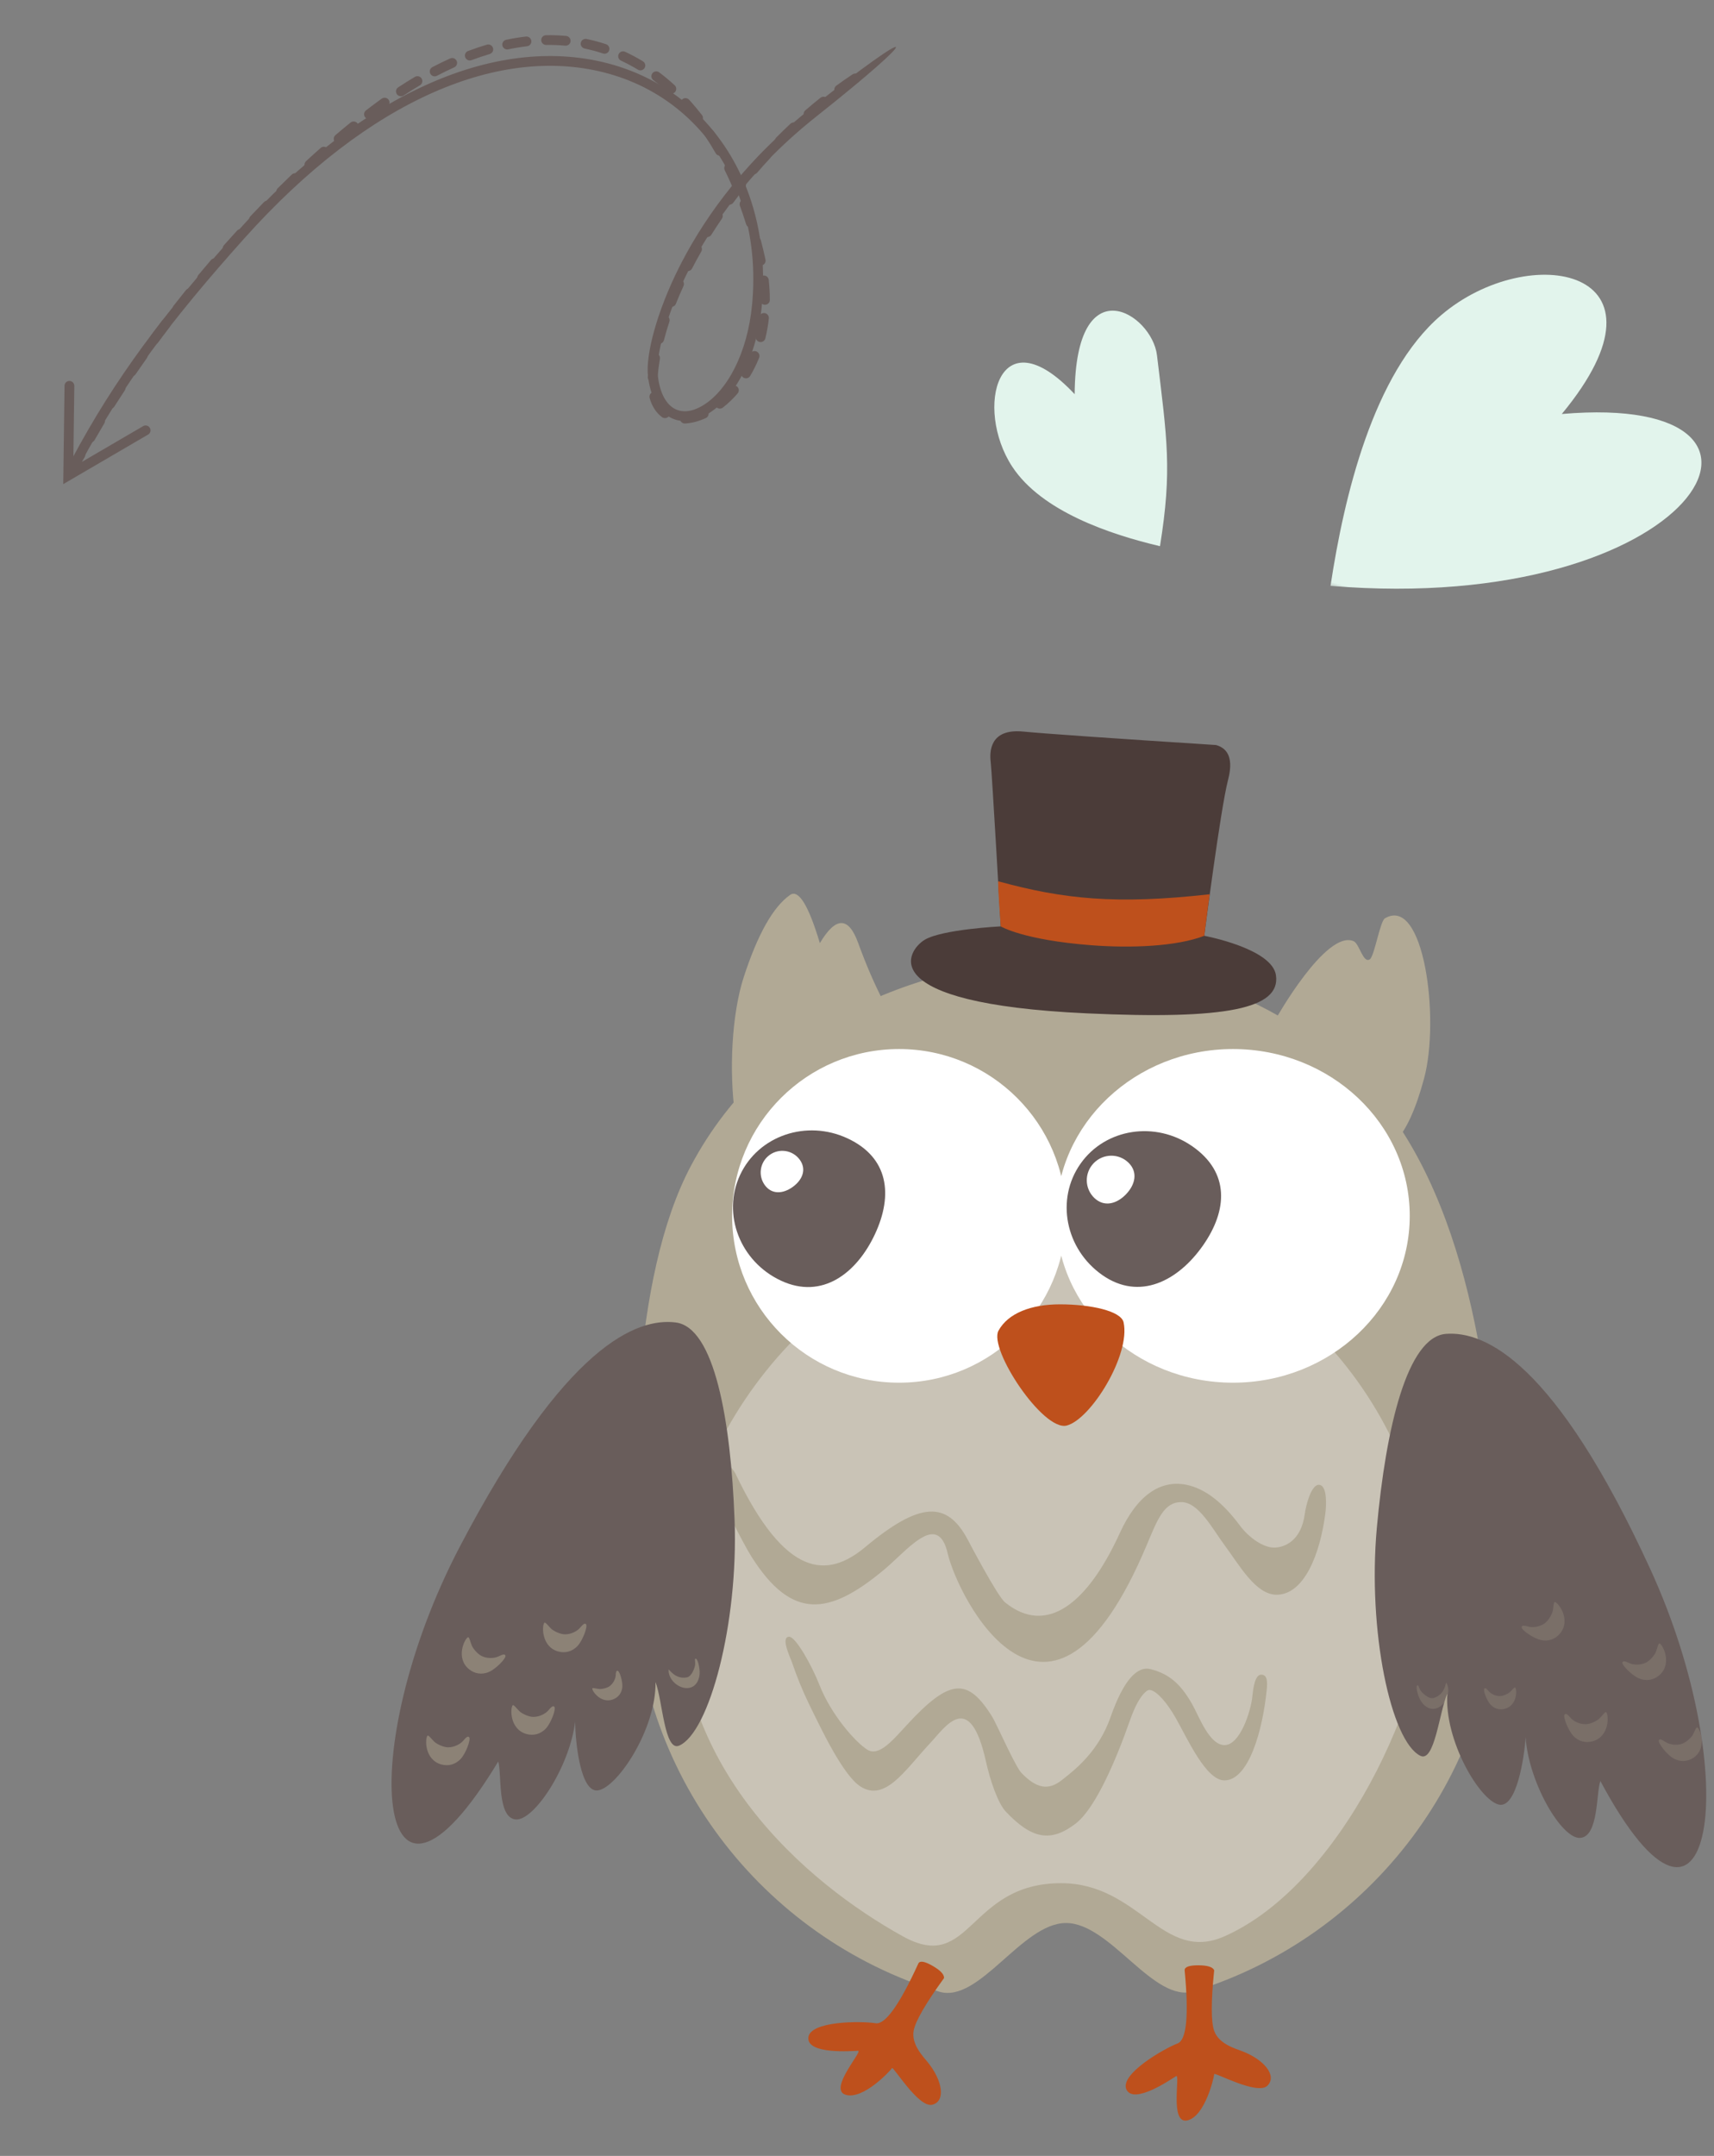 <?xml version="1.0" encoding="UTF-8"?>
<svg width="140px" height="176px" viewBox="0 0 140 176" version="1.1" xmlns="http://www.w3.org/2000/svg" xmlns:xlink="http://www.w3.org/1999/xlink">
    <rect x="0" y="0" width="140" height="176" fill="#808080" stroke="none"/>
    <title>4A2E2A4D-DFAE-4B4C-B060-4D5A4D61EE4D@1x</title>
    <defs>
        <rect id="path-1" x="0" y="0" width="140" height="176"></rect>
    </defs>
    <g id="Design" stroke="none" stroke-width="1" fill="none" fill-rule="evenodd">
        <g id="0.3-Spec-Theme-Hints-+-Rate-a-hint" transform="translate(-1551, -8361)">
            <g id="owl" transform="translate(1551, 8361)">
                <mask id="mask-2" fill="white">
                    <use xlink:href="#path-1"></use>
                </mask>
                <g id="Rectangle"></g>
                <g id="arrow" mask="url(#mask-2)" fill="#695D5B" fill-rule="nonzero">
                    <g transform="translate(39.452, 21.873) scale(1, -1) rotate(-304) translate(-39.452, -21.873)translate(5.647, -1.151)" id="Path-2">
                        <path d="M7.762,38.282 C7.857,38.481 7.773,38.72 7.575,38.816 L2.353,41.333 L2.818,41.363 C3.038,41.378 3.204,41.568 3.19,41.789 C3.175,42.01 2.986,42.177 2.766,42.162 L2.301,42.131 L7.152,45.312 C7.316,45.419 7.375,45.627 7.302,45.802 L7.268,45.866 C7.148,46.051 6.901,46.104 6.717,45.983 L0.593,41.968 L-2.46913601e-13,41.579 L7.231,38.094 C7.429,37.998 7.667,38.082 7.762,38.282 Z M12.336,41.671 C12.556,41.666 12.738,41.842 12.743,42.063 C12.748,42.284 12.573,42.467 12.354,42.472 C11.82,42.484 11.286,42.492 10.754,42.495 C10.534,42.497 10.355,42.318 10.354,42.097 C10.352,41.876 10.529,41.696 10.749,41.694 C11.277,41.691 11.806,41.683 12.336,41.671 Z M7.573,41.661 C8.1,41.676 8.629,41.686 9.159,41.691 C9.379,41.693 9.556,41.875 9.553,42.096 C9.551,42.317 9.371,42.494 9.151,42.492 C8.616,42.486 8.083,42.476 7.552,42.462 C7.332,42.456 7.158,42.272 7.164,42.051 C7.17,41.83 7.353,41.655 7.573,41.661 Z M15.501,41.549 C15.721,41.537 15.909,41.707 15.921,41.928 C15.933,42.148 15.764,42.337 15.545,42.349 C15.012,42.378 14.479,42.403 13.947,42.423 C13.727,42.432 13.542,42.26 13.534,42.039 C13.525,41.818 13.697,41.632 13.916,41.623 C14.445,41.603 14.973,41.578 15.501,41.549 Z M4.408,41.468 L5.997,41.573 C6.217,41.587 6.383,41.778 6.369,41.998 C6.354,42.219 6.165,42.386 5.945,42.372 L4.356,42.267 C4.136,42.253 3.97,42.062 3.984,41.841 C3.999,41.621 4.188,41.454 4.408,41.468 Z M18.665,41.328 C18.884,41.309 19.076,41.472 19.095,41.693 C19.114,41.913 18.951,42.107 18.732,42.126 C18.201,42.171 17.67,42.213 17.138,42.25 C16.919,42.265 16.728,42.099 16.713,41.878 C16.698,41.658 16.863,41.466 17.083,41.451 C17.61,41.414 18.138,41.373 18.665,41.328 Z M22.268,41.359 C22.294,41.579 22.137,41.778 21.919,41.803 C21.391,41.865 20.861,41.923 20.329,41.977 C20.111,41.999 19.915,41.838 19.893,41.618 C19.871,41.398 20.031,41.202 20.25,41.18 C20.777,41.126 21.303,41.069 21.827,41.008 C22.045,40.982 22.243,41.14 22.268,41.359 Z M25.428,40.928 C25.46,41.146 25.31,41.35 25.092,41.382 C24.567,41.46 24.039,41.535 23.509,41.605 C23.291,41.634 23.091,41.48 23.062,41.26 C23.033,41.041 23.187,40.84 23.405,40.811 C23.931,40.741 24.455,40.667 24.976,40.59 C25.193,40.558 25.396,40.709 25.428,40.928 Z M28.573,40.396 C28.612,40.613 28.468,40.822 28.252,40.861 C27.73,40.956 27.205,41.047 26.675,41.134 C26.458,41.17 26.254,41.022 26.218,40.804 C26.182,40.586 26.329,40.38 26.546,40.344 C27.071,40.257 27.593,40.167 28.11,40.073 C28.327,40.033 28.534,40.178 28.573,40.396 Z M31.693,39.76 C31.74,39.976 31.603,40.189 31.388,40.236 C30.871,40.348 30.349,40.457 29.821,40.562 C29.605,40.605 29.396,40.464 29.353,40.247 C29.31,40.03 29.45,39.819 29.666,39.776 C30.189,39.672 30.707,39.564 31.22,39.453 C31.435,39.406 31.647,39.544 31.693,39.76 Z M34.794,39.009 C34.849,39.223 34.72,39.441 34.507,39.496 C33.997,39.628 33.479,39.756 32.953,39.88 C32.739,39.931 32.525,39.798 32.474,39.582 C32.424,39.367 32.557,39.151 32.771,39.101 C33.291,38.977 33.805,38.85 34.31,38.72 C34.523,38.665 34.74,38.795 34.794,39.009 Z M37.859,38.13 C37.923,38.341 37.804,38.565 37.594,38.629 C37.092,38.783 36.579,38.933 36.055,39.08 C35.844,39.139 35.624,39.015 35.565,38.802 C35.506,38.589 35.63,38.368 35.841,38.308 C36.359,38.163 36.866,38.014 37.362,37.863 C37.573,37.799 37.795,37.918 37.859,38.13 Z M40.875,37.094 C40.951,37.301 40.845,37.531 40.639,37.608 C40.548,37.641 40.548,37.641 40.456,37.675 C40.023,37.832 39.579,37.987 39.122,38.14 C38.913,38.21 38.688,38.097 38.618,37.887 C38.549,37.677 38.662,37.45 38.871,37.38 C39.321,37.23 39.759,37.077 40.185,36.922 C40.275,36.889 40.275,36.889 40.364,36.856 C40.57,36.78 40.799,36.886 40.875,37.094 Z M43.818,35.823 C43.911,36.023 43.826,36.262 43.627,36.356 C43.151,36.582 42.659,36.8 42.154,37.012 C41.951,37.097 41.718,37 41.633,36.796 C41.549,36.592 41.645,36.357 41.848,36.272 C42.342,36.066 42.822,35.852 43.288,35.631 C43.487,35.537 43.724,35.623 43.818,35.823 Z M46.615,34.26 C46.73,34.448 46.672,34.695 46.484,34.811 C46.034,35.089 45.567,35.358 45.083,35.62 C44.889,35.724 44.648,35.651 44.544,35.456 C44.44,35.261 44.512,35.019 44.706,34.914 C45.177,34.66 45.631,34.398 46.068,34.128 C46.255,34.013 46.5,34.072 46.615,34.26 Z M49.149,32.39 C49.288,32.561 49.263,32.813 49.093,32.953 C48.683,33.291 48.253,33.62 47.802,33.94 C47.622,34.067 47.373,34.024 47.247,33.843 C47.12,33.662 47.163,33.413 47.343,33.285 C47.778,32.977 48.193,32.659 48.588,32.334 C48.758,32.194 49.009,32.218 49.149,32.39 Z M51.382,30.118 C51.548,30.263 51.567,30.516 51.423,30.683 C51.074,31.089 50.701,31.486 50.303,31.872 C50.144,32.026 49.892,32.021 49.74,31.862 C49.587,31.703 49.591,31.45 49.749,31.296 C50.13,30.926 50.487,30.547 50.82,30.16 C50.964,29.992 51.215,29.974 51.382,30.118 Z M53.147,27.444 C53.339,27.551 53.409,27.794 53.302,27.988 C53.041,28.462 52.752,28.927 52.434,29.381 C52.308,29.562 52.059,29.606 51.879,29.479 C51.699,29.352 51.656,29.102 51.782,28.921 C52.084,28.49 52.358,28.049 52.605,27.6 C52.712,27.406 52.954,27.336 53.147,27.444 Z M54.291,24.411 C54.503,24.471 54.626,24.693 54.566,24.905 C54.418,25.433 54.24,25.953 54.031,26.463 C53.948,26.667 53.715,26.765 53.511,26.681 C53.308,26.597 53.211,26.363 53.295,26.158 C53.491,25.677 53.66,25.186 53.799,24.688 C53.859,24.475 54.079,24.351 54.291,24.411 Z M54.715,21.21 C54.935,21.221 55.104,21.408 55.094,21.629 C55.067,22.181 55.011,22.727 54.925,23.266 C54.89,23.484 54.686,23.633 54.469,23.598 C54.251,23.563 54.104,23.358 54.138,23.139 C54.219,22.63 54.273,22.113 54.298,21.59 C54.309,21.369 54.495,21.199 54.715,21.21 Z M54.924,18.388 C55.006,18.935 55.061,19.48 55.089,20.02 C55.101,20.24 54.932,20.429 54.713,20.441 C54.493,20.452 54.306,20.283 54.294,20.062 C54.267,19.548 54.214,19.029 54.136,18.507 C54.104,18.288 54.254,18.084 54.471,18.051 C54.689,18.018 54.891,18.169 54.924,18.388 Z M54.153,15.174 C54.325,15.698 54.475,16.222 54.601,16.744 C54.654,16.959 54.523,17.175 54.309,17.228 C54.095,17.28 53.88,17.148 53.828,16.933 C53.706,16.433 53.562,15.93 53.397,15.425 C53.327,15.215 53.441,14.989 53.65,14.919 C53.858,14.85 54.084,14.964 54.153,15.174 Z M52.91,12.148 C53.153,12.641 53.376,13.136 53.58,13.63 C53.665,13.834 53.568,14.069 53.365,14.153 C53.162,14.238 52.929,14.141 52.845,13.937 C52.648,13.459 52.431,12.981 52.196,12.504 C52.099,12.305 52.179,12.065 52.376,11.967 C52.574,11.869 52.812,11.95 52.91,12.148 Z M51.221,8.959 C51.44,8.941 51.632,9.106 51.65,9.326 C51.659,9.449 51.613,9.563 51.533,9.643 L51.514,9.658 L51.596,9.788 C51.692,9.942 51.785,10.096 51.877,10.25 L52.147,10.713 C52.257,10.905 52.191,11.15 52,11.26 C51.809,11.37 51.566,11.303 51.457,11.112 C51.285,10.811 51.106,10.512 50.921,10.213 L50.66,9.802 L50.214,9.83 L49.68,9.856 C49.46,9.866 49.275,9.695 49.265,9.474 C49.255,9.253 49.426,9.066 49.646,9.056 C50.169,9.033 50.695,9.001 51.221,8.959 Z M46.477,9.076 C46.998,9.093 47.524,9.099 48.054,9.096 C48.274,9.095 48.453,9.273 48.455,9.494 C48.456,9.715 48.279,9.896 48.059,9.897 C47.519,9.9 46.983,9.893 46.451,9.876 C46.231,9.869 46.059,9.684 46.066,9.463 C46.073,9.242 46.257,9.069 46.477,9.076 Z M43.245,8.841 L43.317,8.843 C43.832,8.904 44.356,8.953 44.886,8.992 C45.105,9.008 45.27,9.2 45.254,9.42 C45.238,9.641 45.047,9.807 44.828,9.791 C44.286,9.751 43.752,9.7 43.225,9.639 C43.007,9.613 42.85,9.415 42.875,9.195 C42.895,9.024 43.019,8.891 43.176,8.852 L43.245,8.841 Z M54.795,8.931 C54.828,9.15 54.678,9.354 54.461,9.387 C53.931,9.468 53.4,9.54 52.867,9.602 C52.649,9.627 52.451,9.469 52.426,9.25 C52.401,9.03 52.557,8.831 52.776,8.806 C53.299,8.745 53.821,8.675 54.341,8.595 C54.559,8.562 54.762,8.712 54.795,8.931 Z M40.121,8.317 L40.192,8.326 C40.695,8.436 41.21,8.534 41.737,8.621 C41.954,8.657 42.101,8.863 42.065,9.081 C42.029,9.3 41.824,9.447 41.607,9.412 C41.067,9.322 40.539,9.221 40.022,9.108 C39.808,9.061 39.671,8.848 39.718,8.632 C39.755,8.464 39.891,8.343 40.051,8.32 L40.121,8.317 Z M57.903,8.309 C57.952,8.525 57.817,8.739 57.603,8.789 C57.082,8.908 56.558,9.018 56.03,9.118 C55.813,9.159 55.605,9.017 55.564,8.799 C55.523,8.582 55.665,8.372 55.882,8.331 C56.4,8.233 56.915,8.125 57.426,8.008 C57.641,7.959 57.854,8.094 57.903,8.309 Z M37.182,7.475 C37.662,7.645 38.16,7.803 38.676,7.948 C38.888,8.008 39.012,8.228 38.952,8.441 C38.893,8.654 38.674,8.779 38.462,8.719 C37.929,8.57 37.413,8.406 36.917,8.23 C36.709,8.156 36.601,7.927 36.674,7.719 C36.747,7.51 36.975,7.401 37.182,7.475 Z M49.403,6.701 C49.744,7.126 50.071,7.555 50.385,7.988 C50.514,8.166 50.475,8.417 50.297,8.547 C50.12,8.677 49.87,8.638 49.741,8.459 C49.435,8.037 49.116,7.619 48.783,7.204 C48.645,7.032 48.672,6.779 48.843,6.641 C49.014,6.502 49.265,6.529 49.403,6.701 Z M60.996,7.439 C61.061,7.651 60.944,7.875 60.734,7.941 C60.226,8.101 59.711,8.251 59.19,8.392 C58.978,8.45 58.759,8.323 58.702,8.11 C58.645,7.896 58.771,7.676 58.983,7.619 C59.493,7.481 59.998,7.333 60.497,7.177 C60.707,7.111 60.93,7.228 60.996,7.439 Z M34.357,6.197 C34.397,6.22 34.437,6.243 34.478,6.266 C34.872,6.486 35.29,6.696 35.729,6.893 C35.93,6.983 36.02,7.22 35.93,7.422 C35.84,7.624 35.605,7.715 35.404,7.624 C34.944,7.418 34.506,7.198 34.09,6.966 C34.045,6.94 34,6.914 33.956,6.888 C33.766,6.777 33.701,6.532 33.812,6.341 C33.923,6.15 34.167,6.085 34.357,6.197 Z M63.999,6.317 C64.082,6.521 63.985,6.755 63.781,6.839 C63.289,7.042 62.787,7.236 62.278,7.42 C62.071,7.495 61.843,7.387 61.768,7.179 C61.694,6.971 61.801,6.741 62.008,6.667 C62.507,6.486 62.997,6.297 63.479,6.098 C63.683,6.014 63.915,6.112 63.999,6.317 Z M47.266,4.273 C47.318,4.326 47.318,4.326 47.37,4.38 C47.711,4.738 48.041,5.098 48.362,5.463 C48.508,5.628 48.492,5.881 48.328,6.028 C48.163,6.174 47.911,6.159 47.765,5.993 C47.452,5.637 47.128,5.284 46.795,4.935 C46.746,4.883 46.746,4.883 46.696,4.832 C46.543,4.673 46.546,4.42 46.703,4.265 C46.861,4.111 47.113,4.114 47.266,4.273 Z M32.262,3.67 C32.482,3.659 32.668,3.83 32.679,4.05 C32.699,4.466 32.874,4.88 33.215,5.28 C33.358,5.448 33.338,5.7 33.172,5.844 C33.005,5.988 32.753,5.969 32.61,5.801 C32.158,5.271 31.912,4.689 31.883,4.089 C31.873,3.868 32.042,3.681 32.262,3.67 Z M44.74,2.14 C45.184,2.439 45.619,2.769 46.046,3.13 C46.215,3.273 46.236,3.525 46.095,3.695 C45.953,3.864 45.702,3.886 45.534,3.743 C45.129,3.401 44.716,3.088 44.296,2.805 C44.114,2.681 44.065,2.433 44.188,2.249 C44.31,2.065 44.558,2.016 44.74,2.14 Z M34.364,1.217 C34.479,1.405 34.419,1.652 34.232,1.767 C33.776,2.047 33.405,2.372 33.141,2.721 C33.007,2.897 32.757,2.931 32.582,2.797 C32.408,2.663 32.374,2.412 32.507,2.236 C32.835,1.804 33.279,1.413 33.817,1.084 C34.004,0.968 34.249,1.028 34.364,1.217 Z M41.936,0.69 C42.441,0.877 42.943,1.1 43.439,1.36 C43.634,1.463 43.709,1.705 43.608,1.901 C43.506,2.097 43.265,2.173 43.07,2.07 C42.605,1.826 42.135,1.616 41.661,1.442 C41.455,1.366 41.349,1.135 41.425,0.928 C41.5,0.72 41.729,0.614 41.936,0.69 Z M37.382,0.402 C37.408,0.621 37.253,0.821 37.034,0.847 C36.513,0.91 36.016,1.018 35.552,1.168 C35.343,1.236 35.118,1.121 35.051,0.91 C34.983,0.7 35.098,0.474 35.308,0.406 C35.82,0.24 36.368,0.12 36.94,0.052 C37.158,0.026 37.356,0.182 37.382,0.402 Z M38.698,0.001 C39.239,0.032 39.787,0.107 40.336,0.224 C40.552,0.271 40.689,0.483 40.643,0.7 C40.597,0.916 40.386,1.054 40.17,1.008 C39.66,0.898 39.152,0.829 38.652,0.8 C38.432,0.787 38.265,0.598 38.277,0.377 C38.29,0.156 38.478,-0.012 38.698,0.001 Z"></path>
                        <path d="M59.478,8.141 C57.042,8.914 54.621,9.442 52.25,9.746 L51.866,9.792 L51.888,9.829 C54.329,13.913 54.998,18.707 53.535,23.362 L53.445,23.641 C50.484,32.528 40.507,39.196 24.997,41.331 C16.059,42.562 9.567,42.909 2.062,42.135 C1.843,42.112 1.684,41.916 1.706,41.696 C1.728,41.476 1.924,41.316 2.143,41.338 C9.573,42.105 16.009,41.76 24.889,40.538 C40.125,38.441 49.836,31.949 52.689,23.387 C54.23,18.763 53.546,13.974 51.019,9.935 L50.988,9.886 L50.616,9.921 C48.088,10.137 45.624,10.099 43.267,9.829 L42.763,9.767 C38.789,9.254 35.356,8.055 34.026,6.921 C31.543,4.803 31.681,2.369 34.103,1.18 C36.473,0.015 40.275,0.396 44,2.429 C47.073,4.106 49.528,6.325 51.269,8.862 L51.389,9.041 L51.921,8.98 C54.134,8.71 56.393,8.24 58.669,7.553 L59.238,7.377 C70.08,3.936 70.636,4.6 59.478,8.141 Z M43.62,3.133 C40.104,1.214 36.568,0.86 34.453,1.899 C32.573,2.822 32.476,4.549 34.542,6.31 C35.733,7.326 39.029,8.477 42.865,8.973 C45.233,9.279 47.716,9.345 50.27,9.146 L50.481,9.127 L50.391,9 C48.791,6.774 46.604,4.814 43.902,3.289 L43.62,3.133 Z"></path>
                    </g>
                </g>
                <path d="M87.779,32.178 L87.779,32.18 C81.516,25.509 79.557,33.34 82.677,38.092 C85.077,41.748 90.655,43.623 94.748,44.589 C95.749,38.35 95.333,35.919 94.502,29 C94.096,25.597 87.848,21.653 87.779,32.178 Z" id="Path" fill="#E2F4EC" mask="url(#mask-2)"></path>
                <path d="M121.388,35.576 C114,15.209 134.489,20.677 139.83,50.191 C132.489,51.013 122.177,51.311 116.169,47.199 C108.358,41.852 107.294,29.118 121.388,35.576 Z" id="Path" fill="#E2F4EC" mask="url(#mask-2)" transform="translate(125.16, 37.058) scale(-1, -1) rotate(-75) translate(-125.16, -37.058)"></path>
                <path d="M87.073,156.988 C90.718,156.988 94.234,163.584 97.542,162.56 C111.922,158.109 122.367,144.728 122.367,128.901 C122.367,118.737 121.236,102.477 114.346,92.048 C108.038,82.502 96.388,78.314 87.073,78.314 C76.054,78.314 62.917,82.994 56.445,95.156 C51.468,104.509 51.779,120.438 51.779,128.901 C51.779,144.766 62.273,158.172 76.706,162.591 C79.984,163.595 83.465,156.988 87.073,156.988 Z" id="Oval" fill="#B1A995" mask="url(#mask-2)"></path>
                <path d="M104.266,84.907 C104.266,84.907 106.339,76.771 108.765,77.119 C109.272,77.192 109.991,78.704 110.428,78.205 C110.721,77.87 110.43,74.989 110.749,74.66 C113.337,71.994 117.227,81.406 117.225,86.444 C117.223,91.605 115.98,93.903 113.494,93.338 C107.342,87.718 104.266,84.907 104.266,84.907 Z" id="Path-9" fill="#B1A995" mask="url(#mask-2)" transform="translate(110.746, 83.808) scale(-1, -1) rotate(-165) translate(-110.746, -83.808)"></path>
                <path d="M59.183,87.727 C59.183,87.727 61.593,80.786 67.287,74.918 C70.522,71.584 75.383,83.349 75.381,89.647 C75.38,93.335 74.871,95.853 73.856,97.202 C73.348,97.877 72.171,96.881 70.325,94.215 C69.764,96.693 68.771,97.016 67.344,95.184 C62.543,89.019 59.183,87.727 59.183,87.727 Z" id="Path-9" fill="#B1A995" mask="url(#mask-2)" transform="translate(67.282, 85.87) scale(-1, -1) rotate(-342) translate(-67.282, -85.87)"></path>
                <path d="M86.672,153.736 C93.047,153.736 94.96,160.315 100.022,158.071 C109.557,153.844 116.681,138.373 116.681,129.702 C116.681,116.428 105.057,100.033 86.672,100.033 C68.287,100.033 56.206,116.174 55.484,129.433 C54.682,144.144 65.817,153.678 73.737,158.071 C79.35,161.184 79.047,153.736 86.672,153.736 Z" id="Oval" fill="#C9C3B6" mask="url(#mask-2)"></path>
                <path d="M71.898,160.035 C72.251,163.744 72.056,165.739 71.315,166.021 C70.204,166.443 66.529,168.559 67.149,169.797 C67.769,171.036 70.815,168.923 71.193,168.688 C71.57,168.452 70.638,172.633 72.109,172.303 C73.581,171.973 74.307,168.717 74.307,168.522 C74.307,168.326 77.836,170.278 78.655,169.464 C79.473,168.649 78.377,167.33 76.595,166.65 C76.013,166.428 74.686,166.055 74.309,164.99 C74.047,164.252 74.048,162.6 74.311,160.034 C74.184,159.769 73.751,159.636 73.01,159.637 C72.269,159.637 71.899,159.77 71.898,160.035 Z" id="Path-4" fill="#BE501C" mask="url(#mask-2)" transform="translate(73.005, 165.979) rotate(-330) translate(-73.005, -165.979)"></path>
                <path d="M96.761,160.839 C97.115,164.546 96.922,166.541 96.181,166.822 C95.069,167.243 91.394,169.357 92.015,170.595 C92.636,171.834 95.682,169.723 96.06,169.488 C96.437,169.253 95.507,173.432 96.979,173.103 C98.45,172.773 99.175,169.519 99.175,169.324 C99.175,169.128 102.706,171.082 103.524,170.268 C104.342,169.454 103.246,168.134 101.463,167.454 C100.88,167.232 99.553,166.857 99.175,165.793 C98.913,165.055 98.913,163.404 99.175,160.839 C99.048,160.573 98.614,160.441 97.873,160.441 C97.132,160.441 96.761,160.573 96.761,160.839 Z" id="Path-4" fill="#BE501C" mask="url(#mask-2)"></path>
                <ellipse id="Oval" fill="#FFFFFF" mask="url(#mask-2)" cx="100.709" cy="99.259" rx="14.439" ry="13.619"></ellipse>
                <ellipse id="Oval" fill="#FFFFFF" mask="url(#mask-2)" cx="73.436" cy="99.259" rx="13.636" ry="13.619"></ellipse>
                <path d="M86.578,106.481 C84.236,106.481 82.345,107.195 81.558,108.629 C80.734,110.129 85.201,116.875 87.132,116.376 C89.11,115.863 92.361,110.59 91.775,107.951 C91.568,107.018 89.085,106.481 86.578,106.481 Z" id="Fill-154" fill="#BE501C" mask="url(#mask-2)"></path>
                <g id="Group-5" mask="url(#mask-2)">
                    <g transform="translate(93.175, 98.457) rotate(-15) translate(-93.175, -98.457)translate(84.397, 89.729)" id="Oval">
                        <path d="M9.447,15.142 C13.139,15.139 14.787,11.995 14.789,8.452 C14.791,4.91 13.147,2.312 9.455,2.314 C5.763,2.316 2.768,5.19 2.766,8.732 C2.764,12.274 5.755,15.144 9.447,15.142 Z" fill="#695D5B" transform="translate(8.777, 8.728) rotate(50) translate(-8.777, -8.728)"></path>
                        <path d="M7.086,7.929 C8.192,7.928 8.746,7.03 8.746,5.923 C8.747,4.816 8.195,3.919 7.088,3.919 C5.982,3.92 5.084,4.818 5.083,5.925 C5.083,7.032 5.979,7.929 7.086,7.929 Z" fill="#FFFFFF" transform="translate(6.915, 5.924) rotate(59) translate(-6.915, -5.924)"></path>
                    </g>
                </g>
                <g id="Group-4" mask="url(#mask-2)">
                    <g transform="translate(65.902, 98.457) rotate(-15) translate(-65.902, -98.457)translate(57.174, 89.68)" id="Oval">
                        <path d="M9.398,15.19 C13.091,15.187 14.739,12.043 14.741,8.502 C14.743,4.96 13.099,2.363 9.406,2.365 C5.713,2.367 2.717,5.24 2.715,8.781 C2.713,12.323 5.705,15.192 9.398,15.19 Z" fill="#695D5B" transform="translate(8.728, 8.777) rotate(40) translate(-8.728, -8.777)"></path>
                        <path d="M7.598,7.231 C8.572,7.23 9.059,6.44 9.059,5.466 C9.06,4.491 8.573,3.701 7.6,3.702 C6.626,3.702 5.837,4.492 5.836,5.467 C5.836,6.441 6.625,7.231 7.598,7.231 Z" fill="#FFFFFF" transform="translate(7.448, 5.466) rotate(69) translate(-7.448, -5.466)"></path>
                    </g>
                </g>
                <path d="M64.459,133.617 C64.998,133.617 66.318,135.979 66.926,137.536 C67.889,140.004 69.906,142.259 70.842,142.837 C71.777,143.414 72.849,142.15 74.055,140.838 C77.602,136.983 79.052,136.933 81.066,140.186 C81.206,140.413 81.642,141.349 82.111,142.317 L82.346,142.801 C82.779,143.681 83.202,144.493 83.414,144.716 C84.678,146.045 85.645,146.16 86.699,145.344 C87.875,144.434 89.741,142.943 90.708,140.186 C91.789,137.101 92.91,135.978 94.002,136.268 C95.344,136.624 96.333,137.292 97.358,139.089 C97.942,140.112 98.769,142.464 100.022,142.464 C101.275,142.464 102.169,139.739 102.297,138.457 C102.363,137.797 102.508,136.712 103.015,136.712 C103.522,136.712 103.532,137.297 103.466,137.957 C103.135,141.263 101.997,145.325 100.022,145.344 C98.508,145.359 97.001,141.947 96.031,140.246 C95.305,138.972 94.526,138.115 94.002,137.975 C93.851,137.935 93.737,137.966 93.524,138.163 C93.129,138.531 92.7,139.287 92.289,140.46 C91.183,143.615 89.496,147.604 87.875,148.859 C85.808,150.459 84.252,150.101 82.166,147.907 C81.503,147.21 80.877,145.344 80.532,143.796 C79.21,137.858 77.217,140.976 75.99,142.289 L75.827,142.464 C73.876,144.585 72.283,147.078 70.314,145.863 C68.897,144.989 67.139,141.282 66.07,139.089 C65.545,138.012 65.086,136.867 64.693,135.722 C64.682,135.688 64.665,135.646 64.646,135.596 L64.577,135.427 C64.323,134.801 63.851,133.617 64.459,133.617 Z M60.064,120.287 C64.162,128.87 67.587,128.87 70.66,126.308 C75.117,122.592 77.335,122.505 79.025,125.655 C79.079,125.755 81.456,130.301 82.096,130.817 C85.487,133.552 88.82,130.945 91.472,125.143 C92.855,122.118 94.745,120.77 96.927,121.217 C98.504,121.54 99.953,122.763 101.255,124.515 C102.06,125.597 103.235,126.346 104.07,126.34 C104.903,126.334 106.286,125.814 106.578,123.572 C106.664,122.914 107.107,121.131 107.766,121.217 C108.425,121.302 108.337,122.914 108.251,123.572 C107.821,126.876 106.526,130.171 104.287,130.188 C102.571,130.201 101.242,127.783 100.022,126.141 C99.04,124.822 97.911,122.626 96.491,122.626 C95.07,122.626 94.55,124.027 93.661,126.141 C85.64,145.222 78.222,130.347 77.412,126.831 C76.764,124.018 75.063,125.515 73.413,127.056 L73.076,127.37 C72.779,127.648 72.485,127.917 72.202,128.153 C67.698,131.908 64.673,132.261 61.398,127.11 C60.71,126.028 58.97,122.553 58.456,121.402 C58.276,120.999 58.119,120.624 57.986,120.287 C57.905,120.08 57.849,119.929 57.818,119.843 C57.598,119.217 57.359,118.792 57.986,118.571 C58.613,118.351 59.889,119.919 60.064,120.287 Z" id="Combined-Shape" fill="#B1A995" fill-rule="nonzero" mask="url(#mask-2)"></path>
                <path d="M81.287,74.785 C81.287,74.785 82.11,62.191 82.109,61.361 C82.109,60.531 82.361,58.633 85.034,59.222 C86.816,59.616 91.987,60.62 100.546,62.235 C101.573,62.662 101.782,63.642 101.175,65.176 C100.263,67.478 97.695,77.575 97.695,77.575 C97.695,77.575 103.078,79.275 103.114,81.492 C103.159,84.234 98.69,84.608 87.408,82.692 C69.981,79.733 73.47,75.777 75.002,75.11 C76.533,74.443 81.287,74.785 81.287,74.785 Z" id="Path-11" fill="#4B3C39" mask="url(#mask-2)" transform="translate(88.384, 71.5) rotate(-7) translate(-88.384, -71.5)"></path>
                <path d="M81.651,74.726 C81.651,74.726 83.326,76.015 88.823,77.027 C92.086,77.627 95.779,77.858 98.105,77.23 C98.151,77.037 98.742,74.502 98.901,73.903 C91.195,73.956 86.958,73.047 81.824,71.042 C81.747,71.637 81.651,74.726 81.651,74.726 Z" id="Path-12" fill="#BE501C" mask="url(#mask-2)" transform="translate(90.276, 74.323) rotate(-6) translate(-90.276, -74.323)"></path>
                <path d="M132.162,109.564 C129.372,108.033 123.856,113.332 118.797,119.765 C113.576,126.405 110.268,135.01 111.644,137.312 C112.314,138.431 114.929,135.103 116.255,134.253 C113.96,137.299 113.717,143.01 114.861,144.153 C115.897,145.19 118.692,142.047 119.675,140.724 C117.863,143.982 117.616,149.314 118.946,150.044 C120.276,150.774 122.046,147.642 122.852,147.046 C121.222,166.432 132.993,153.185 135.695,134.755 C138.396,116.325 134.952,111.095 132.162,109.564 Z" id="Fill-32" fill="#695D5B" mask="url(#mask-2)" transform="translate(124.003, 132.942) rotate(-33) translate(-124.003, -132.942)"></path>
                <path d="M126.361,138.993 C126.255,139.204 125.049,139.213 124.483,138.993 C123.857,138.75 123.525,138.24 123.469,137.667 C123.33,136.243 124.968,135.66 125.255,135.772 C125.375,135.818 125.048,136.285 124.968,136.55 C124.888,136.815 124.847,137.331 124.968,137.667 C125.147,138.16 125.584,138.525 125.901,138.636 C126.237,138.754 126.437,138.844 126.361,138.993 Z M134.288,139.577 C134.081,139.693 133.077,139.026 132.73,138.528 C132.347,137.977 132.357,137.368 132.632,136.862 C133.314,135.604 134.999,136.036 135.174,136.288 C135.247,136.394 134.715,136.598 134.5,136.773 C134.286,136.949 133.962,137.353 133.875,137.7 C133.747,138.208 133.905,138.754 134.106,139.024 C134.318,139.309 134.434,139.495 134.288,139.577 Z M121.525,132.646 C121.369,132.813 120.225,132.487 119.746,132.126 C119.217,131.726 119.036,131.16 119.132,130.611 C119.373,129.247 121.076,129.158 121.319,129.341 C121.42,129.418 120.989,129.762 120.844,129.986 C120.699,130.211 120.525,130.68 120.552,131.026 C120.592,131.535 120.911,131.995 121.182,132.187 C121.469,132.389 121.635,132.528 121.525,132.646 Z M128.531,133.022 C128.348,133.172 127.243,132.689 126.815,132.259 C126.342,131.783 126.246,131.182 126.428,130.635 C126.881,129.278 128.616,129.411 128.832,129.629 C128.923,129.721 128.434,130.014 128.253,130.224 C128.072,130.434 127.824,130.888 127.798,131.245 C127.76,131.768 128.011,132.278 128.256,132.509 C128.514,132.752 128.661,132.916 128.531,133.022 Z M133.076,149.27 C133.028,149.439 132.229,149.548 131.787,149.468 C131.297,149.38 130.906,149.123 130.784,148.714 C130.532,147.868 131.476,146.842 132.386,146.982 C132.48,146.997 131.504,147.421 131.62,148.425 C131.665,148.822 132.371,149.141 132.618,149.177 C132.878,149.215 133.109,149.151 133.076,149.27 Z M130.778,144.283 C130.702,144.441 129.808,144.463 129.386,144.308 C128.919,144.136 128.666,143.762 128.617,143.338 C128.496,142.285 129.702,141.832 129.916,141.911 C130.005,141.944 129.77,142.294 129.714,142.491 C129.658,142.689 129.634,143.072 129.728,143.319 C129.867,143.682 130.195,143.947 130.432,144.025 C130.682,144.108 130.831,144.172 130.778,144.283 Z" id="Combined-Shape" fill="#B1A995" opacity="0.479" mask="url(#mask-2)" transform="translate(127.144, 139.383) scale(-1, 1) rotate(-68) translate(-127.144, -139.383)"></path>
                <g id="Group-2" mask="url(#mask-2)">
                    <g transform="translate(48.052, 131.695) rotate(-69) translate(-48.052, -131.695)translate(21.914, 113.334)" id="Group">
                        <g transform="translate(-0, -0)">
                            <path d="M34.307,-5.039 C31.521,-6.569 26.004,-1.261 20.944,5.182 C15.721,11.831 12.408,20.446 13.781,22.749 C14.449,23.868 17.065,20.536 18.391,19.683 C16.096,22.734 15.847,28.45 16.989,29.593 C18.024,30.629 20.82,27.481 21.802,26.157 C19.989,29.419 19.738,34.755 21.066,35.485 C22.394,36.214 24.166,33.078 24.971,32.481 C23.326,51.884 35.099,38.615 37.815,20.169 C40.531,1.722 37.094,-3.509 34.307,-5.039 Z" id="Fill-32" fill="#695D5B" transform="translate(26.138, 18.361) scale(-1, 1) rotate(-105) translate(-26.138, -18.361)"></path>
                            <path d="M18.012,18.511 C17.906,18.722 16.7,18.73 16.134,18.511 C15.508,18.268 15.176,17.758 15.12,17.185 C14.981,15.761 16.619,15.178 16.906,15.29 C17.026,15.336 16.699,15.803 16.619,16.068 C16.539,16.333 16.498,16.849 16.619,17.185 C16.798,17.678 17.235,18.043 17.552,18.154 C17.887,18.272 18.088,18.362 18.012,18.511 Z M25.232,18.511 C25.125,18.722 23.919,18.73 23.353,18.511 C22.727,18.268 22.395,17.758 22.339,17.185 C22.2,15.761 23.839,15.178 24.125,15.29 C24.245,15.336 23.918,15.803 23.839,16.068 C23.759,16.333 23.717,16.849 23.839,17.185 C24.017,17.678 24.454,18.043 24.772,18.154 C25.107,18.272 25.307,18.362 25.232,18.511 Z M13.2,12.903 C13.093,13.114 11.887,13.123 11.321,12.903 C10.695,12.66 10.363,12.15 10.307,11.577 C10.168,10.153 11.806,9.57 12.093,9.682 C12.213,9.728 11.886,10.195 11.806,10.46 C11.727,10.725 11.685,11.241 11.806,11.577 C11.985,12.07 12.422,12.435 12.74,12.546 C13.075,12.664 13.275,12.754 13.2,12.903 Z M20.482,13.282 C20.299,13.432 19.194,12.95 18.767,12.519 C18.293,12.043 18.197,11.442 18.38,10.896 C18.833,9.539 20.567,9.672 20.784,9.89 C20.874,9.981 20.386,10.275 20.205,10.485 C20.024,10.695 19.776,11.149 19.75,11.505 C19.712,12.028 19.963,12.539 20.208,12.77 C20.466,13.013 20.612,13.177 20.482,13.282 Z M25.818,27.89 C25.85,28.062 25.18,28.51 24.747,28.633 C24.268,28.768 23.803,28.708 23.514,28.394 C22.917,27.744 23.315,26.408 24.194,26.135 C24.285,26.107 23.594,26.916 24.139,27.768 C24.354,28.105 25.128,28.082 25.366,28.007 C25.617,27.927 25.796,27.768 25.818,27.89 Z M22.61,22.282 C22.641,22.454 21.931,22.996 21.498,23.119 C21.019,23.254 20.595,23.1 20.306,22.786 C19.588,22.005 20.297,20.93 20.517,20.868 C20.608,20.843 20.623,21.264 20.694,21.457 C20.766,21.649 20.971,21.973 21.193,22.118 C21.519,22.33 21.94,22.351 22.178,22.276 C22.429,22.196 22.588,22.16 22.61,22.282 Z" id="Combined-Shape" fill="#B1A995" opacity="0.479"></path>
                        </g>
                    </g>
                </g>
            </g>
        </g>
    </g>
</svg>